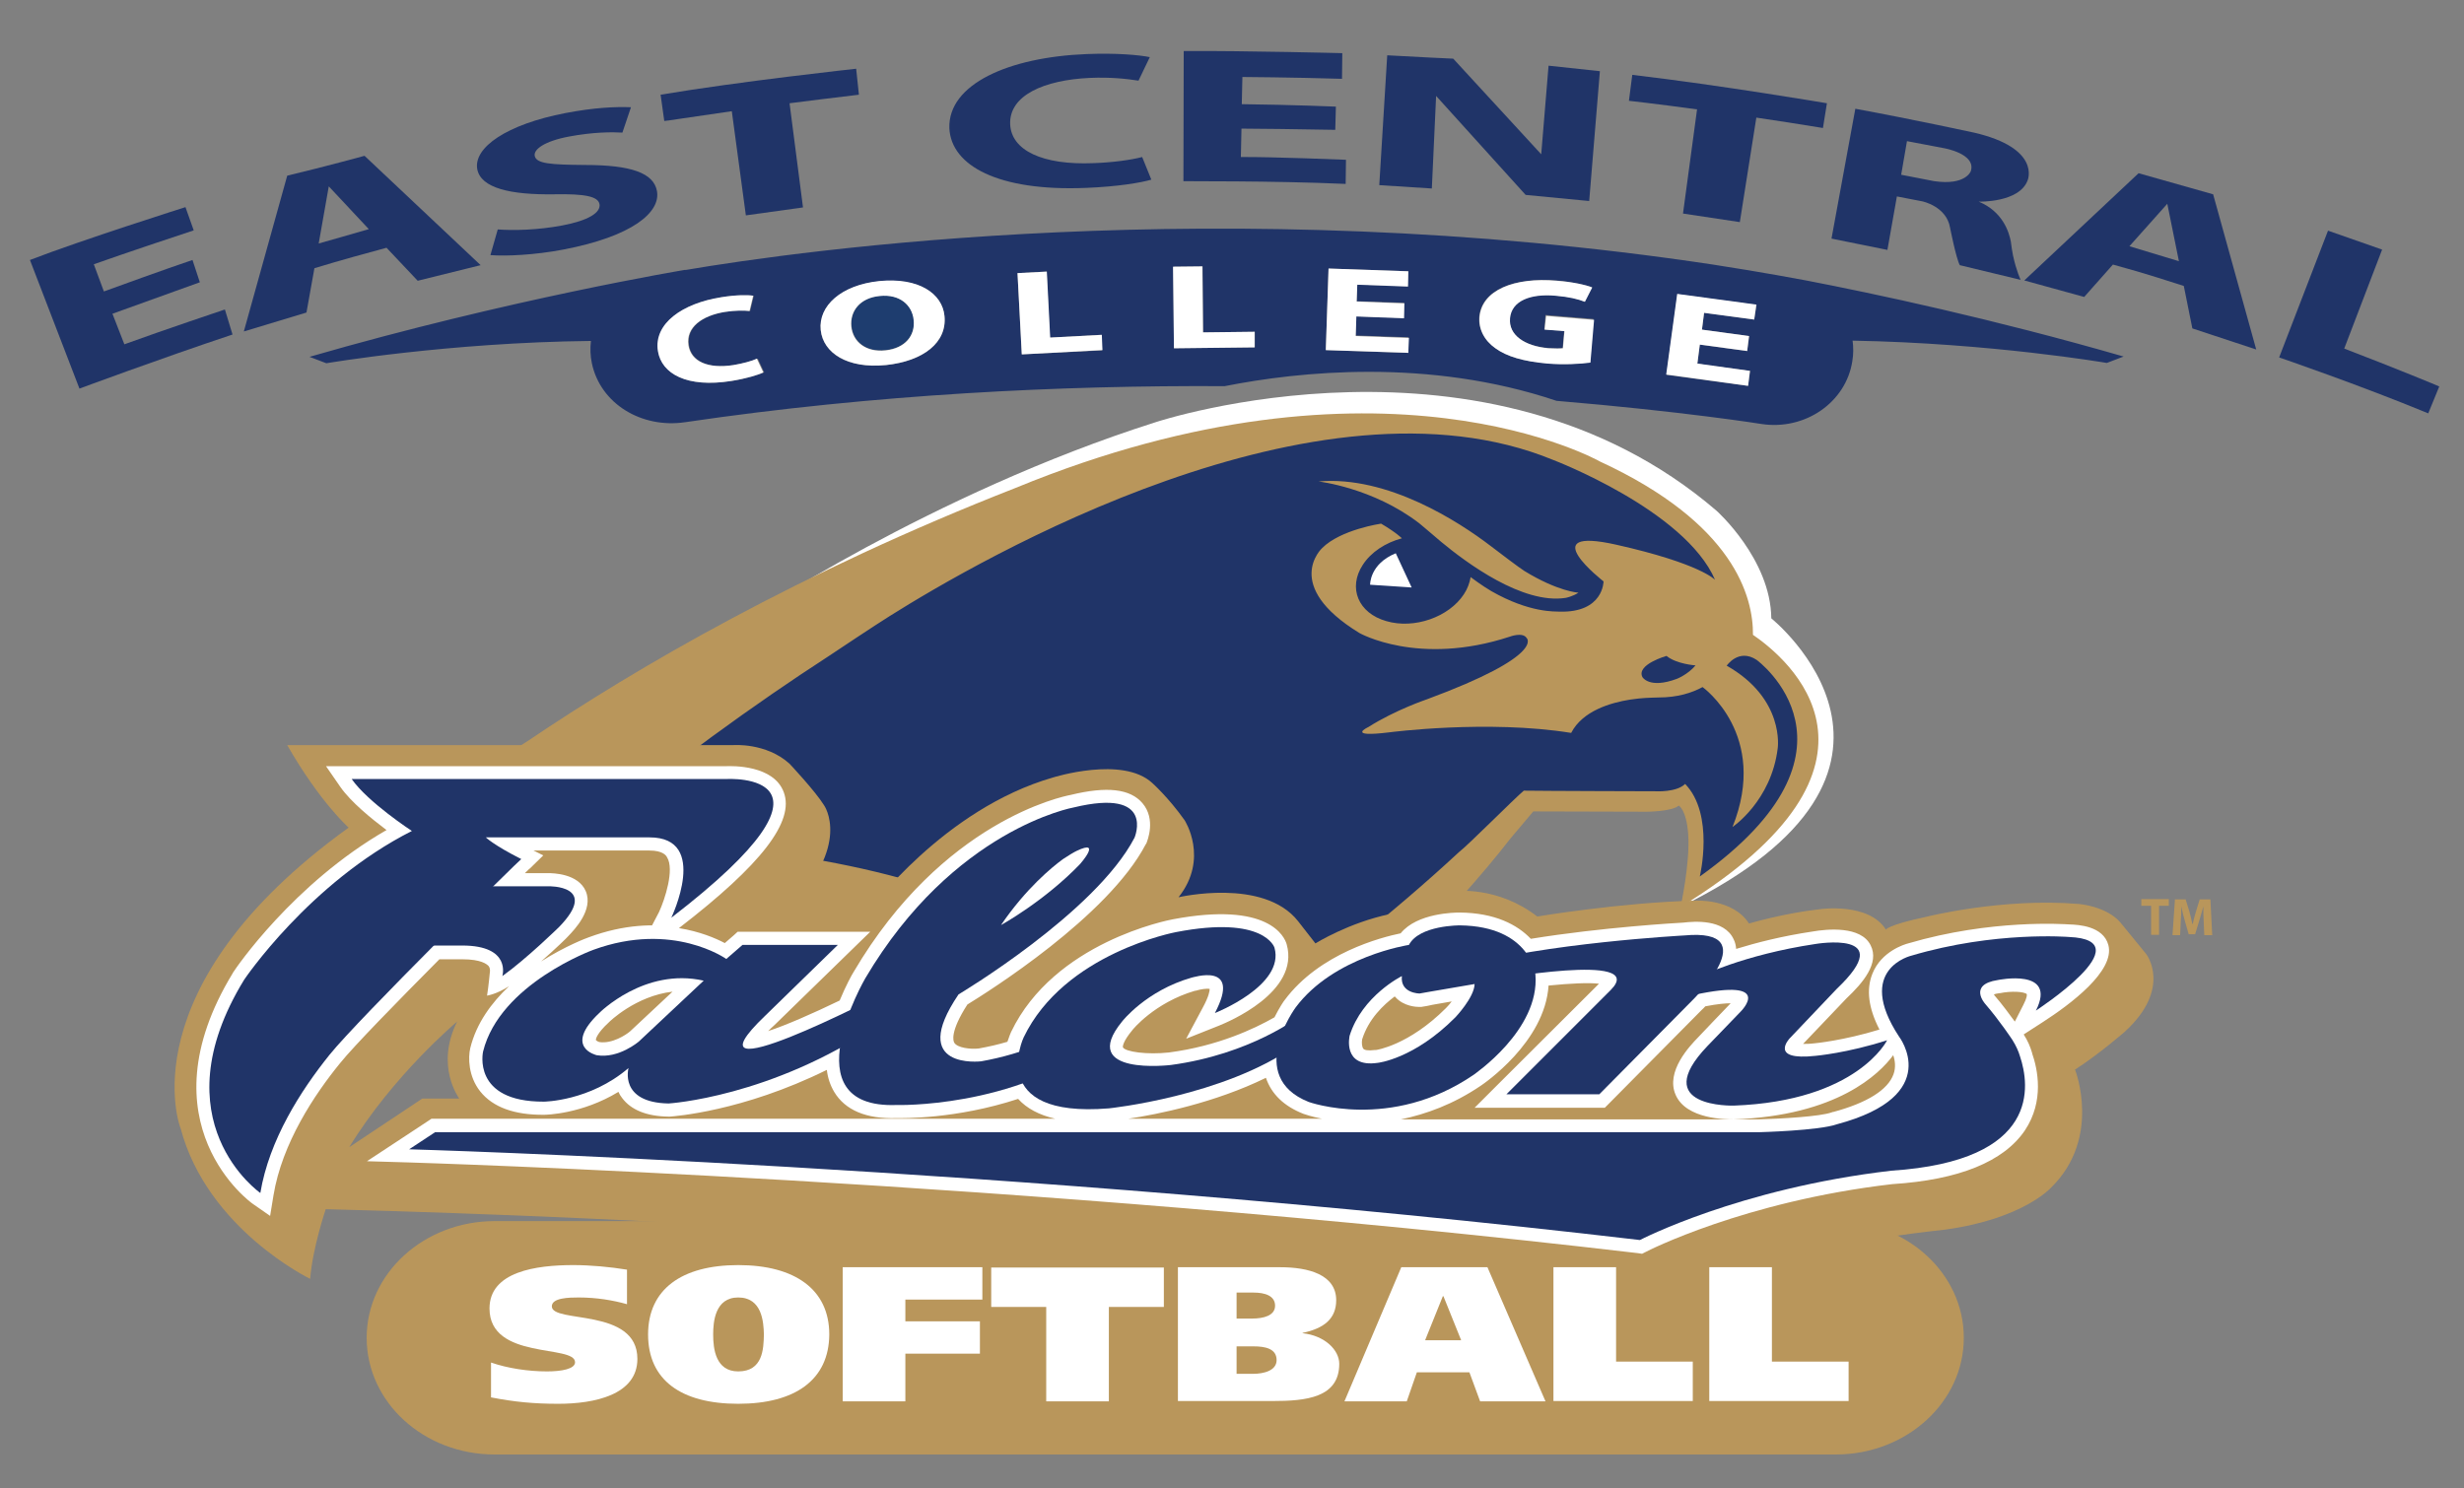 <?xml version="1.0" encoding="utf-8"?>
<!-- Generator: Adobe Illustrator 24.0.1, SVG Export Plug-In . SVG Version: 6.00 Build 0)  -->
<svg version="1.1" id="Layer_1" xmlns="http://www.w3.org/2000/svg" xmlns:xlink="http://www.w3.org/1999/xlink" x="0px" y="0px"
	 viewBox="0 0 806.4 487.1" style="enable-background:new 0 0 806.4 487.1;" xml:space="preserve">
<rect x="0" y="0" width="806.4" height="487.1" fill="#808080" stroke="none"/>
<style type="text/css">
	.st0{fill:#FFFFFF;}
	.st1{fill:#B9965B;}
	.st2{fill:#203468;}
	.st3{fill:none;}
	.st4{fill:#1E3D6F;}
</style>
<g>
	<g>
		<g>
			<path class="st0" d="M243.6,202.8c0,0,60.9-41.2,134.6-64.6c0,0,108.1-35.9,183.6,29c0,0,17.7,15.8,17.9,35.2
				c0,0,61.8,49.6-29.8,94.5c0,0,34-51.1-1.6-84.4C548.3,212.5,467.7,124,243.6,202.8z"/>
			<path class="st1" d="M573.7,207.8c0.1-12.4-6.1-36.4-50-56.7c0,0-71.4-40.7-191.3,8.6c-70.8,27.7-124.4,59-159.6,82.8
				c-21.4,13.5-43.3,28.9-62.1,45.2c0,0,260-5.7,255,114.3c0,0,91-78.9,128.6-127.5l7.5-8.9l37,0.1c0,0,8.3,0,10.6-2
				c0,0,2.5,1.2,3.1,9.3c0.7,9.4-2.5,23.9-2.5,23.9C626.8,249.8,584.7,215.3,573.7,207.8z"/>
			<g>
				<path class="st2" d="M554.9,217.8c0,0-6.2-0.4-9.5-3.1c0,0-9.9,2.8-7.9,6.9c0,0,2.2,4,11.3,0.6
					C548.8,222.2,552.4,220.8,554.9,217.8z"/>
				<g>
					<path class="st3" d="M471.7,177.3c8.1,6.8,26.6,20.5,40.7,18.3c0,0,2.2-0.4,4.2-1.7c0,0-6.7-0.3-17.7-7.1
						c-1.9-1.2-7.9-5.8-11.2-8.3c-10.1-7.6-33.5-23-56.2-21.1c0,0,17.8,2,33,13.7C465.5,172,469.1,175.2,471.7,177.3z"/>
					<path class="st2" d="M574.9,216c-5.9-3.9-9.8,1.9-9.8,1.9c19.1,10.8,16.7,27,16.7,27c-2.1,17.3-14.8,25.8-14.8,25.8
						c12.1-30.2-9.8-45.8-9.8-45.8c-3.5,1.9-8.2,3.4-14.4,3.4c-3.3,0.1-5.2,0.1-9.3,0.7c-6.4,1-15.6,3.7-19.3,10.9
						c-27.3-4.4-59.4-0.2-59.4-0.2c-14.6,1.8-7-1.7-7-1.7c8.8-5.6,19.2-9.1,19.2-9.1c39.2-14.5,32.6-20.1,32.6-20.1
						c-1.3-2-5.5-0.4-5.5-0.4c-29.9,9.8-49.2-1.2-49.2-1.2c-25.5-15.6-12.2-27.8-12.2-27.8c6.1-6.1,19.3-8,19.3-8
						c5.1,3,6.8,4.8,6.8,4.8c-5.3,1.4-10.1,4.5-12.8,8.7c-4.9,7.5-1.5,15.8,7.7,18.4c9.1,2.7,20.5-1.3,25.4-8.8
						c1.2-1.8,1.9-3.8,2.2-5.6c0,0,4,3,6.8,4.6c12.6,7.2,20.9,6.6,22.3,6.7c14.4,0.4,14.4-9.9,14.4-9.9s-23.4-18.2,4.2-12
						c27.6,6.2,32.3,11.5,32.3,11.5c-9.9-22.9-53.1-39.3-53.1-39.3c-77-31.6-187.7,32.7-217.1,51.2c-4.8,3-17.1,11.2-20.1,13.2
						c-23.6,15.3-51.2,35.1-81.8,60.3c0,0,174-5,188.5,80.9c0,0,55.2-35.8,99.8-77.2c2.8-2.1,18.3-17.7,21.2-20.1
						c5.7,0.1,43.2,0.2,43.2,0.2s6.8,0.4,9.6-2.4c9.7,10,4.8,30.3,4.8,30.3C614.8,245.1,574.9,216,574.9,216z M487.7,178.6
						c3.3,2.5,9.3,7.1,11.2,8.3c11.1,6.8,17.7,7.1,17.7,7.1c-2,1.3-4.2,1.7-4.2,1.7c-14.1,2.2-32.5-11.5-40.7-18.3
						c-2.6-2.2-6.2-5.3-7.2-6.1c-15.2-11.7-33-13.7-33-13.7C454.2,155.6,477.6,170.9,487.7,178.6z"/>
				</g>
			</g>
			<path class="st0" d="M448.4,191.4c0,0-0.2-6.8,8.4-10.3l5.2,11.2L448.4,191.4z"/>
		</g>
	</g>
	<g>
		<path class="st3" d="M107.6,61l-3.3,18.7c3.6-1,9.6-2.8,16.4-4.7L107.6,61z"/>
		<path class="st3" d="M645,56.1c1.8-5.7-8.8-7.5-8.8-7.5l-12.1-2.3l-2,11.1l10.8,2.1C643.4,60.9,645,56.1,645,56.1z"/>
		<polygon class="st3" points="696.9,80.6 713.1,85.4 709.3,66.7 		"/>
		<path class="st4" d="M288,96.8c-6.6,0.7-9.8,5.1-9.3,10c0.5,5,4.7,8.5,11.1,7.8l0.1,0c6.4-0.7,9.7-4.9,9.2-10.1
			C298.5,99.9,294.5,96.2,288,96.8z"/>
		<path class="st2" d="M560.6,86.6C400.1,62.4,261.8,82,224.2,88.4c0.1,0,0.1-0.1,0.2-0.1c0,0-57.4,9.5-123.1,28.5l5.5,2.1
			c0,0,39.8-6.8,86.6-7.3c-0.3,2.4-0.2,4.9,0.3,7.3c2.8,13.3,16.3,21.4,30.5,19.3c62.4-9.2,123.4-12.1,176.6-11.8
			c24.2-4.8,66.7-9.3,108.6,4.8c41.7,3.5,67.2,7.6,67.2,7.6c14.2,2.1,27.5-7.1,29.6-20.5c0.4-2.3,0.4-4.6,0.1-6.8
			c45.3,0.8,83.2,7.3,83.2,7.3l5.5-2.1c-42.6-12.3-81.6-20.6-103.9-24.9C591.1,91.8,576.3,89,560.6,86.6z M239.5,124.7
			c-14.5,2.3-22.8-2.2-24-9.8c-1.4-9,8-15.6,20.7-17.6c4.9-0.8,8.7-0.7,10.5-0.5l-1.2,5c-1.9-0.2-4.7-0.3-8.1,0.3
			c-7.5,1.2-12.8,5-11.9,10.9c0.8,5.3,6.3,7.8,14.7,6.5c2.9-0.5,6-1.3,7.8-2.1l2.1,4.5C248.4,122.6,244.5,123.9,239.5,124.7z
			 M289.9,119.5L289.9,119.5c-12.5,1.3-20.5-3.9-21.3-11.4c-0.8-7.9,6.7-14.7,19.1-16c13-1.3,20.7,4,21.4,11.3
			C310,112.1,302.3,118.2,289.9,119.5z M334.4,116L333,89.4l9.5-0.5l1.1,21.6l16.8-0.9l0.3,5.1L334.4,116z M384.2,114l-0.2-26.7
			l9.6-0.1l0.2,21.6l16.9-0.2l0,5.1L384.2,114z M460.9,115.5l-27-0.9l0.9-26.7l26.1,0.9l-0.2,4.9l-16.5-0.6l-0.2,5.5l15.6,0.5
			l-0.2,4.9l-15.6-0.5l-0.2,6.3l17.4,0.6L460.9,115.5z M520.4,118.6c-3,0.4-8.7,0.8-14.2,0.3c-7.7-0.6-13.2-2.3-16.9-5
			c-3.6-2.6-5.5-6.3-5.2-10.2c0.8-8.8,11.4-13,25.3-11.9c5.5,0.5,9.6,1.5,11.6,2.2l-2.4,4.7c-2.3-0.9-5-1.6-9.7-2
			c-8-0.7-14.3,1.7-14.8,7.4c-0.5,5.5,4.8,9.2,12.6,9.8c2.1,0.2,3.9,0.2,4.7,0l0.5-5.6l-6.5-0.5l0.4-4.7l15.7,1.3L520.4,118.6z
			 M574.1,104.6l-16.4-2.2l-0.7,5.5l15.5,2.1l-0.7,4.9l-15.5-2.1l-0.8,6.3l17.3,2.3l-0.7,4.9l-26.7-3.6l3.6-26.4l25.9,3.5
			L574.1,104.6z"/>
		<path class="st2" d="M181.3,63.6c10.2-0.2,14.4,0.7,14.9,3.2c0.5,2.8-3.7,5.4-12.2,7c-7.9,1.5-16,1.7-21.1,1.3l-2.4,8.4
			c4.9,0.4,14.4,0,23.8-1.8c22.6-4.3,32-12.2,30.7-19.2c-1.1-5.9-8.5-8.5-23.6-8.5c-11.2-0.1-15.9-0.4-16.4-3
			c-0.4-2.1,3.2-4.8,11.2-6.3c7.9-1.5,14.2-1.5,17.5-1.3l2.8-8.3c-5.1-0.2-12,0.1-21.4,1.9c-19.3,3.7-30.2,11.3-28.9,18.4
			C157.4,61.6,167.1,63.8,181.3,63.6z"/>
		<path class="st2" d="M355.5,61.5c10.1-0.4,18-1.7,21.3-2.7l-3-7.4c-3.8,1-10,1.8-15.9,2c-16.8,0.7-26.9-4.2-27.3-12.7
			c-0.4-9.5,11.1-14.5,26-15.2c6.8-0.3,12.2,0.3,16,0.9l3.7-7.7c-3.4-0.7-10.9-1.4-20.7-1c-25.4,1-45.4,9.8-44.9,24.3
			C311.3,54.2,326.6,62.7,355.5,61.5z"/>
		<path class="st2" d="M40.7,112.7l-3.9-10l28.6-10.3L63,85.1c-9.2,3.1-24.3,8.6-29,10.3l-3.3-8.9c0,0,12.1-4.3,32.7-11.1l-2.7-7.6
			c0,0-34.1,10.8-50.9,17.3L26,127.2c0,0,26.1-9.7,50.1-17.7l-2.5-8.2C73.6,101.3,53.9,107.9,40.7,112.7z"/>
		<path class="st2" d="M126.5,81.1l10.2,10.8l20.6-5.1l-38-35.8c0,0-12.7,3.5-25.3,6.5l-14.2,51l20.5-6.2l2.6-14.5
			C111,85.3,121.3,82.5,126.5,81.1z M107.6,61l13.1,14c-6.8,2-12.9,3.7-16.4,4.7L107.6,61z"/>
		<path class="st2" d="M239.5,36.4l4.6,34.1l18.7-2.6l-4.4-34.1c6.9-0.9,14.4-1.8,22.7-2.8l-0.9-8.5c0,0-37.9,4.1-64,8.5l1.2,8.6
			C217.4,39.7,225.4,38.4,239.5,36.4z"/>
		<path class="st2" d="M470,31.4l29.3,32.4l20.8,2l3.5-42.5l-16.8-1.8l-2.4,29l-28.8-31.3c0,0-13.3-0.6-21.6-1.1l-2.6,42.5l17.2,1.1
			L470,31.4z"/>
		<path class="st2" d="M440.4,60.2l0.1-7.9c0,0-24.5-1-34.4-0.9l0.2-9.3c4.3,0,19.9,0.2,30.7,0.4l0.2-7.6c0,0-14-0.6-30.8-0.8
			l0.2-8.9c0,0,16.2,0.1,32.6,0.6l0.1-8.4c0,0-31.3-0.8-51.9-0.7l-0.1,42.6C387.3,59.4,415.6,59.1,440.4,60.2z"/>
		<path class="st2" d="M550.8,69.9l18.6,2.8l5.4-34.2c6.7,1,14,2.1,21.8,3.4l1.3-8.1c0,0-34.1-5.8-63.7-9.3l-1.1,8.5
			c0,0,8.3,0.9,22.3,2.8L550.8,69.9z"/>
		<path class="st2" d="M620.8,64.3l8.3,1.6c0,0,7.9,1.6,9.1,8.6c0,0,2,10.2,3.2,12.3l19.9,4.8c0,0-1.4-2.9-2.5-8
			c-0.2-0.9-0.6-3.5-0.7-4.5c-0.6-3.1-2.6-9.8-10.5-13.1c0,0,13.3,0.4,16-7c0,0,4.5-10.5-17.6-15.6c0,0-19.8-4.3-38.8-7.8l-7.8,42.5
			l18.3,3.7L620.8,64.3z M624.1,46.2l12.1,2.3c0,0,10.6,1.8,8.8,7.5c0,0-1.6,4.8-12,3.3l-10.8-2.1L624.1,46.2z"/>
		<path class="st2" d="M699.9,56.7l-37.4,35.1l19.6,5.4l9.4-10.6c11.1,3,19.7,5.9,23.2,7l2.8,13.9l20.9,6.9l-14.1-50.8L699.9,56.7z
			 M696.9,80.6l12.4-13.9l3.8,18.8L696.9,80.6z"/>
		<path class="st2" d="M767.2,114.1l12.4-32.4c0,0-11.8-4.1-17.7-6.2l-16,41.5c0,0,26.3,9,48.8,18.3l3.6-8.8
			C798.2,126.4,783.4,120.3,767.2,114.1z"/>
		<path class="st0" d="M240,119.5c-8.4,1.3-13.9-1.2-14.7-6.5c-0.9-5.9,4.5-9.7,11.9-10.9c3.4-0.5,6.2-0.5,8.1-0.3l1.2-5
			c-1.8-0.3-5.6-0.3-10.5,0.5c-12.7,2-22.1,8.6-20.7,17.6c1.2,7.5,9.5,12.1,24,9.8c5-0.8,8.9-2,10.5-2.8l-2.1-4.5
			C246,118.2,243,119,240,119.5z"/>
		<path class="st0" d="M287.7,92c-12.4,1.3-19.9,8.1-19.1,16c0.8,7.6,8.8,12.7,21.2,11.5l0.1,0c12.3-1.3,20.1-7.4,19.2-16.1
			C308.4,96.1,300.7,90.7,287.7,92z M289.8,114.7L289.8,114.7c-6.4,0.7-10.7-2.8-11.2-7.8c-0.5-5,2.8-9.4,9.3-10
			c6.6-0.7,10.6,3,11.1,7.8C299.6,109.8,296.3,114,289.8,114.7z"/>
		<polygon class="st0" points="343.7,110.5 342.6,88.9 333,89.4 334.4,116 360.8,114.6 360.6,109.6 		"/>
		<polygon class="st0" points="393.7,108.8 393.5,87.2 383.9,87.3 384.2,114 410.6,113.7 410.6,108.6 		"/>
		<polygon class="st0" points="443.9,103.6 459.5,104.2 459.6,99.3 444,98.7 444.2,93.2 460.8,93.8 460.9,88.8 434.8,87.9 
			433.9,114.6 460.9,115.5 461.1,110.6 443.7,110 		"/>
		<path class="st0" d="M505.5,107.9l6.5,0.5l-0.5,5.6c-0.8,0.1-2.5,0.1-4.7,0c-7.8-0.7-13.1-4.3-12.6-9.8c0.5-5.8,6.8-8.1,14.8-7.4
			c4.6,0.4,7.4,1.1,9.7,2l2.4-4.7c-2-0.8-6.2-1.8-11.6-2.2c-13.9-1.2-24.5,3-25.3,11.9c-0.3,3.9,1.5,7.6,5.2,10.2
			c3.7,2.7,9.2,4.3,16.9,5c5.6,0.5,11.2,0.1,14.2-0.3l1.2-14l-15.7-1.3L505.5,107.9z"/>
		<polygon class="st0" points="545.3,122.6 572.1,126.3 572.7,121.4 555.5,119 556.3,112.8 571.8,114.9 572.4,110 557,107.9 
			557.7,102.4 574.1,104.6 574.8,99.7 548.9,96.2 		"/>
	</g>
	<g>
		<g>
			<path class="st1" d="M704,296.5h-3.2v-2.2h9v2.2h-3.2v9.5H704V296.5z"/>
			<path class="st1" d="M721.2,301.5c-0.1-1.4-0.1-3.1-0.1-4.8h0c-0.4,1.5-0.9,3.2-1.3,4.5l-1.4,4.6h-2.1l-1.3-4.5
				c-0.4-1.4-0.8-3-1.1-4.6h0c0,1.6-0.1,3.4-0.2,4.9l-0.2,4.5H711l0.8-11.7h3.5l1.2,3.9c0.4,1.3,0.7,2.8,1,4.2h0.1
				c0.3-1.4,0.7-2.9,1.1-4.2l1.2-3.9h3.5l0.6,11.7h-2.6L721.2,301.5z"/>
		</g>
		<g>
			<path class="st1" d="M161.9,476.1c-23.2,0-41.9-17.1-41.9-38.2c0-21.1,18.8-38.2,41.9-38.2h438.9c23.2,0,41.9,17.1,41.9,38.2
				c0,21.1-18.8,38.2-41.9,38.2H161.9z"/>
			<g>
				<g>
					<path class="st0" d="M380.4,252.5C380.4,252.4,380.4,252.4,380.4,252.5L380.4,252.5z"/>
					<path class="st0" d="M380.4,252.5C380.4,252.5,380.5,252.5,380.4,252.5c0.1,0.1,0.1,0.1,0.1,0.1L380.4,252.5z"/>
				</g>
				<path class="st1" d="M114.1,270.9c0,0-9.4-8.3-20.1-27h145.9c0,0,10.8-0.9,18.5,6.1c0,0,8.3,8.8,11.3,13.6c0,0,9.3,13.1-12,34.3
					h26.9c0,0,24.2-33.1,60-43.4c0,0,22.8-7.2,32.5,1.8c0,0,5.2,4.6,10.6,12.2c0,0,8.1,12.5-2,25.2c0,0,27.8-6.5,39.1,7.8l5.7,7.3
					c0,0,10.9-6.8,24.4-9.6c0,0,5.4-6.5,21.2-7.5c0,0,14-1.8,27,8.3c0,0,27.5-4.6,51.6-5.2c0,0,12.4-0.8,17.7,7.5
					c0,0,11.4-3.4,23.3-4.7c0,0,15.9-2.3,21.5,6.7c0,0,0.5-1.5,13.2-4.2c0,0,24.9-6.3,50-4.2c0,0,8.9,0.7,13.5,6l8.5,10.4
					c0,0,8.6,11.1-7,25.4c0,0-8.6,7.5-16.3,12.4c0,0,8.8,22.3-7.8,38.6c0,0-9.1,10.3-34.8,13.8c0,0-31.6,3.3-47.5,8.3
					c0,0-29.9,8.1-42.5,15.8c0,0-211.9-25-439.9-30.8c0,0-4.3,12.7-5.1,22.8c0,0-33.7-16.3-42.4-49.3
					C59,369.3,41.3,323.4,114.1,270.9z M149.6,334.4c0,0-20.8,17.4-35.3,41.1l23.9-15.9h12.1C150.3,359.5,142.3,349.1,149.6,334.4z"
					/>
				<g>
					<path class="st0" d="M166.6,322.8c-5.7,5.4-10.7,12.1-12.7,20.3c-0.7,3-0.7,9.2,3.3,14.2c4.1,5.1,11.1,7.7,20.9,7.6
						c0.6,0,12.3-0.2,24.3-7.5c0.3,0.7,0.7,1.4,1.2,2c2.9,3.9,8,6,15.2,6.1l0.2,0l0.2,0c1.2-0.1,23.7-1.6,51.4-15.3
						c0.3,2.6,1.1,5,2.4,7.2c3.6,6,10.5,8.9,20.4,8.6c1.7,0,19.4,0.4,39.8-6.3c2.8,3.1,6.9,5.3,12.2,6.5c-103.6,0-202.9,0-202.9,0
						h-1.3L140,367l-8.5,5.6l-11.4,7.5l13.6,0.4c2,0.1,199,5.8,402.4,29.7l1.3,0.2l1.2-0.6c0.3-0.2,32.3-16.6,80.7-22.2
						c21.9-1.4,36.5-7.4,43.4-17.6c6.4-9.6,4.2-20,2.3-25.4l0.1,0.2c-0.6-2.1-1.5-4.2-2.8-6.2l6.2-4c9-5.8,23.8-16.8,21.5-25.3
						c-1.7-6.2-9.8-6.6-12.6-6.7c-1.8-0.1-25.7-1.8-52.9,6.2c-1.2,0.3-8.8,2.6-11.7,9.9c-2.1,5.2-1.3,11.3,2.3,18.3
						c-11.7,3.6-21.1,4.5-21.2,4.5c-1.6,0.2-2.8,0.2-3.8,0.2c3.5-3.7,13.4-14.1,14.2-14.9c5.3-5,10.9-11.5,7.9-17.4
						c-3.2-6.4-14.3-5.3-18.9-4.5c-10.1,1.5-18.6,3.7-25.1,5.7c-0.1-1.1-0.3-2.1-0.8-3.1c-3.1-6.8-13.1-5.9-16.5-5.5
						c-1.9,0.1-26.5,1.5-49.9,5.3c-4.4-4.6-11.7-8.5-23.3-8.6c-1.5,0-13.9,0.1-19.3,6.8c-6.3,1.3-26.6,6.5-38,21.9
						c-0.2,0.2-1.7,2.4-3.3,5.6c-6.5,3.7-18.5,9.4-34.5,11.5c-7.1,0.8-14.4-0.2-15.1-1.7c-0.1-0.3,0.1-2,3-5.5
						c0.1-0.2,7.3-9.1,20.6-13l0.1,0l0.1,0c1.6-0.5,3.6-0.8,4.6-0.6c0,0.7-0.3,2.5-2.2,6l-5.5,10.3l10.8-4.3
						c2.7-1.1,26.5-10.9,22.1-26.6c-0.7-2.5-5.9-14.1-37.2-8.2c-1.6,0.3-38.9,7.5-53,36.9c-0.1,0.2-0.6,1.4-1.2,3.2
						c-3,0.9-6.1,1.6-9.4,2.2c-2.7,0.3-7-0.2-8-1.9c-0.3-0.5-1.5-3.5,4.3-12.5c6.5-4,46-28.7,58.4-52.5l0.1-0.1l0.1-0.2
						c0.3-0.8,3.2-7.8-1.3-13.1c-4-4.7-11.6-5.6-23.5-2.7c-2.6,0.5-41.9,8.5-71,57.9c-0.6,0.9-2.6,4.6-4.6,9.4
						c-8.9,4.3-17.6,8.1-23.4,10c0.6-0.6,1.3-1.3,2.1-2c0,0,23.7-23.1,23.7-23.1l7.6-7.4h-10.6H243h-1.6l-1.2,1.1l-3,2.6
						c-3-1.6-8.2-3.8-15-4.9c27-20.8,37.9-34.9,34.3-44.5c-3.3-8.9-16.8-8.6-19-8.5H125.3H115h-8.3l4.7,6.8
						c3.5,5,10.2,10.4,15.1,14.1C96,289.2,77.1,317,76.3,318.3l-0.1,0.1l0,0.1c-30.1,49.4,6.2,75.4,6.6,75.6l5.6,3.9l1.1-6.7
						c2.8-17.1,13.4-33,21.8-43.3c4.4-5.5,18.8-20.2,32.5-34h7.5c6.2,0,8,1.6,8.6,2.2c0.7,0.9,0.4,2.2,0.4,2.2c0,0-0.4,4.4-0.9,7.5
						C159.3,325.9,162.5,325.5,166.6,322.8z M456.6,326.3c2.8,3.2,7.1,3.3,7.9,3.3h0.3l0.3,0c1.3-0.2,2.5-0.4,3.7-0.7l6.3-1.1
						c-0.6,0.8-1.2,1.5-1.9,2.2c-12.2,12.2-22.8,13.7-22.9,13.7l-0.4,0c-2.2,0.3-3.4,0-3.7-0.4c-0.5-0.6-0.6-2.1-0.4-3.1
						c2.1-6.7,7-11.3,10.6-14C456.5,326.2,456.6,326.2,456.6,326.3z M206.2,337.6c-1.4,1.2-5.9,4.1-10,3.5c-0.5-0.1-1.1-0.5-1.2-0.7
						c0-0.3,0.3-2.1,4.2-5.7l0.1-0.1l0,0c0.1-0.1,8.7-8.6,20.8-10L206.2,337.6z M484.6,355.4c0.9-0.6,21-14.2,22.2-32.8
						c7.1-0.7,13.1-1,16.5-0.6c-5.6,5.6-33.3,33.2-33.3,33.2l-7.4,7.4H493h30.4h1.8l1.3-1.3l30.4-30.7c0.3-0.3,0.8-0.7,1.2-1.2
						c4.1-0.8,6.7-1,8.3-1c-1.4,1.4-10.7,11.2-10.7,11.2c-2.6,2.7-10.7,11.1-7.3,18.8c3.5,8,16.5,8,19,8c33.9-1.2,47.7-14.9,52.2-21
						c0.6,1.7,0.9,4,0.1,6.2c-1.8,5.1-8.6,9.4-19.8,12.4l-0.2,0l-0.2,0.1c-3.8,1.4-16.7,2.1-24,2.3c0,0-50.5,0-117,0
						C466.7,364.7,475.6,361.5,484.6,355.4z M222.1,303.6c-7.8-1.3-17.8-1.1-29.4,3.2c-0.6,0.2-7.6,2.8-15.6,7.9
						c4.8-4.2,8.6-7.9,8.8-8.2c2.1-2.2,8.4-8.7,5.8-14.8c-2.5-5.8-10.8-5.9-12.4-5.9c0,0-3.1,0-7.5,0c1-1,1.6-1.6,1.7-1.6l4.3-4.2
						l-3.2-1.6h37.9c4.4,0,5.5,1.6,5.8,2.2c2.5,4-0.7,13.8-2.6,17.9l-3.6,6.9l8.1,0.4L222.1,303.6z M414.3,352.8
						c1.8,5.3,5.9,9.3,12.3,11.8c0.3,0.1,2.5,0.9,6.1,1.6c-20.5,0-41.9,0-63.5,0C378.7,364.8,397.6,361,414.3,352.8z M662.2,328.9
						l-2.8,5.5c-1.7-2.3-4-5.5-6.6-8.5l-0.1-0.1l0-0.1c-0.1-0.1-0.1-0.2-0.2-0.2c0.4-0.1,0.9-0.3,1.8-0.4l0.1,0l0.1,0
						c3.8-0.8,8-0.5,8.8,0.3C663.4,325.6,663.4,326.6,662.2,328.9z"/>
				</g>
				<g>
					<g>
						<g>
							<path class="st2" d="M107.9,345.2c-9.5,11.8-19.8,27.9-22.7,45.3c0,0-33.7-23.4-5.3-69.8c0,0,21.3-31.7,54.9-48.7
								c0,0-14.4-9.4-19.7-17h10.3h112.4c0,0,44.4-2.7-18.1,45.4c0,0,12.6-26.3-7.1-26.3h-53.6c0,0,2.5,2.5,11.6,7.1
								C170.4,281.1,117.4,333.4,107.9,345.2z"/>
							<path class="st2" d="M144.8,290.1h34.7c0,0,16.8-0.4,3.5,13.3c0,0-10.6,10.4-18.6,16.1c0,0,3.1-10-13.1-10h-23.7L144.8,290.1
								z"/>
						</g>
						<path class="st2" d="M250.5,332.4c-29.4,28.1,38.2-7,38.2-7l0.2,8l-1.5,2c-35.1,23.8-68.6,25.8-68.6,25.8
							c-16.3-0.3-13.1-11.6-13.1-11.6C193,360.5,178,360.6,178,360.6c-23.7,0.1-19.9-16.4-19.9-16.4c5.5-22.2,36.1-33.3,36.1-33.3
							c26-9.5,43.5,3,43.5,3l5.3-4.6h31.2L250.5,332.4z M196.1,331.6c-11.9,11.3-0.8,13.8-0.8,13.8c7.2,1.2,13.8-4.5,13.8-4.5
							l21.2-19.9C210.9,316.6,196.1,331.6,196.1,331.6z"/>
						<path class="st2" d="M313.7,325.5c0,0,44.8-26.7,57.6-51.3c0,0,7-16.4-19.9-9.9c0,0-39.3,7-68.2,55.9c0,0-24.9,42.7,10.1,41.5
							c0,0,38.1,1.2,67-20.5L366,326c0,0-16.5,16.4-44.9,21.4C321.1,347.4,296.9,350.3,313.7,325.5z"/>
						<path class="st2" d="M397.6,331.6c0,0,23-9,19.5-21.4c0,0-3.2-10.7-32.2-5.1c0,0-36.6,6.8-49.9,34.5c0,0-12.5,26.5,27.9,23.2
							c0,0,37.6-3.9,61-20.5l1.2-9.5c0,0-15.8,12.3-41.9,15.8c0,0-30.6,3.7-16-14.2c0,0,7.8-10.1,22.8-14.4
							C390,320.1,406.6,314.5,397.6,331.6z"/>
						<path class="st2" d="M555.9,319.8c0,0,14.7-7.3,38.2-10.8c0,0,27.4-4.7,7.1,14.6l-15.5,16.3c0,0-7,7.4,8.5,5.7
							c0,0,10.4-0.9,23.4-5.1c0,0-9.7,19.9-50.2,21.4c0,0-28,0.8-8.6-19.5l10.8-11.2c0,0,11.7-11.4-15.4-5.5L555.9,319.8z"/>
						<path class="st2" d="M523.4,358.2l30.4-30.7c0,0,24.4-23.8-2.6-21.3c0,0-46.1,2.5-72.5,10.2l9.4,4.4c0,0,51.5-9.4,39.1,3.2
							L493,358.2H523.4z"/>
						<g>
							<path class="st2" d="M502.5,319c0,0-1.6-15.8-24.7-16.1c0,0-13.3-0.1-16.7,6.4c0,0-24.6,3.7-37.1,20.5
								c0,0-16.6,22.6,4.3,30.9c0,0,26.8,9.7,54-8.9C482.2,351.8,504,337.2,502.5,319z M476.3,333c-13.6,13.7-25.4,14.9-25.4,14.9
								c-11.7,1.7-9.2-8.9-9.2-8.9c4.1-13.1,17.1-19.5,17.1-19.5c-0.6,5.7,5.8,5.7,5.8,5.7c1.3-0.2,2.4-0.4,3.4-0.6l14.6-2.5
								C482.5,326.5,476.3,333,476.3,333z"/>
						</g>
					</g>
					<path class="st2" d="M677.1,306.7c0,0-24.2-2-51.5,6.1c0,0-18.7,4.3-4.1,26.5c0,0,14.9,19.3-20.3,28.7
						c-5.9,2.1-25.4,2.6-25.4,2.6H142.4l-8.5,5.6c0,0,196.8,5.5,402.8,29.7c0,0,32.4-16.9,82.3-22.7c49.1-3.2,45.2-28.1,42.1-37.4
						c-0.5-1.7-1.3-3.5-2.5-5.4c0,0-4-6.1-8.9-11.8c0,0-5.7-6.3,4.1-7.8c0,0,19.6-4.1,12.5,10C666.1,330.9,702,307.7,677.1,306.7z"
						/>
				</g>
				<path class="st0" d="M347.9,281.2c-3.7,2.7-12.2,9.7-20.3,21.6c0,0,14.2-7.8,25.9-20c0,0,7.3-8.3-1.1-4.3
					C351.7,278.8,349.2,280.3,347.9,281.2z"/>
			</g>
			<g>
				<g>
					<path class="st0" d="M205.2,426.9c-4.6-1.3-10-2.2-15.8-2.2c-3.2,0-8.8,0.1-8.8,2.9c0,5.7,28,0.3,28,17.2
						c0,11.8-14.1,14.7-25.9,14.7c-7.9,0-14.3-0.6-22-2.1V446c5.5,1.9,12.2,2.9,18.3,2.9c4.8,0,9.2-0.8,9.2-3c0-5.9-28-0.6-28-17.6
						c0-12.1,15.3-14.2,27.4-14.2c5.7,0,12.1,0.6,17.6,1.5V426.9z"/>
					<path class="st0" d="M241.6,459.5c-18.6,0-29.5-7.7-29.5-22.7c0-14.7,10.9-22.7,29.5-22.7c18.6,0,29.8,8,29.8,22.7
						C271.3,451.7,260.2,459.5,241.6,459.5z M241.6,448.9c8.1,0,8.3-7.4,8.4-12.1c-0.1-4.1-0.6-12.1-8.4-12.1c-7.6,0-8.2,8-8.2,12.1
						C233.4,441.5,234.2,448.9,241.6,448.9z"/>
					<path class="st0" d="M275.9,414.8h45.6v10.6h-25.2v7.1h24.4v10.6h-24.4v15.6h-20.5V414.8z"/>
					<path class="st0" d="M380.9,427.8h-18v30.9h-20.5v-30.9h-18v-12.9h56.5V427.8z"/>
					<path class="st0" d="M385.5,414.8H419c9.2,0,18.3,2.4,18.3,10.8c0,6-3.9,9.2-11,10.7v0.1c7.4,0.8,12,5.6,12,10
						c0,11.1-10.8,12.2-21.9,12.2h-30.9V414.8z M404.7,431.6h5.1c3.6,0,7.5-0.9,7.5-4.2c0-3.3-3.4-4.3-7-4.3h-5.6V431.6z
						 M404.7,449.7h5.3c3.7,0,7.8-1.1,7.8-4.5c0-3.8-3.8-4.5-7.6-4.5h-5.5V449.7z"/>
					<path class="st0" d="M458.6,414.8h28.2l19,43.9h-21.4l-3.5-9.5h-17.2l-3.3,9.5h-20.4L458.6,414.8z M466.4,438.7h11.8l-5.8-14.4
						h-0.2L466.4,438.7z"/>
					<path class="st0" d="M508.4,414.8h20.5v30.9H554v12.9h-45.6V414.8z"/>
					<path class="st0" d="M559.4,414.8h20.5v30.9h25.1v12.9h-45.6V414.8z"/>
				</g>
			</g>
		</g>
	</g>
</g>
</svg>
